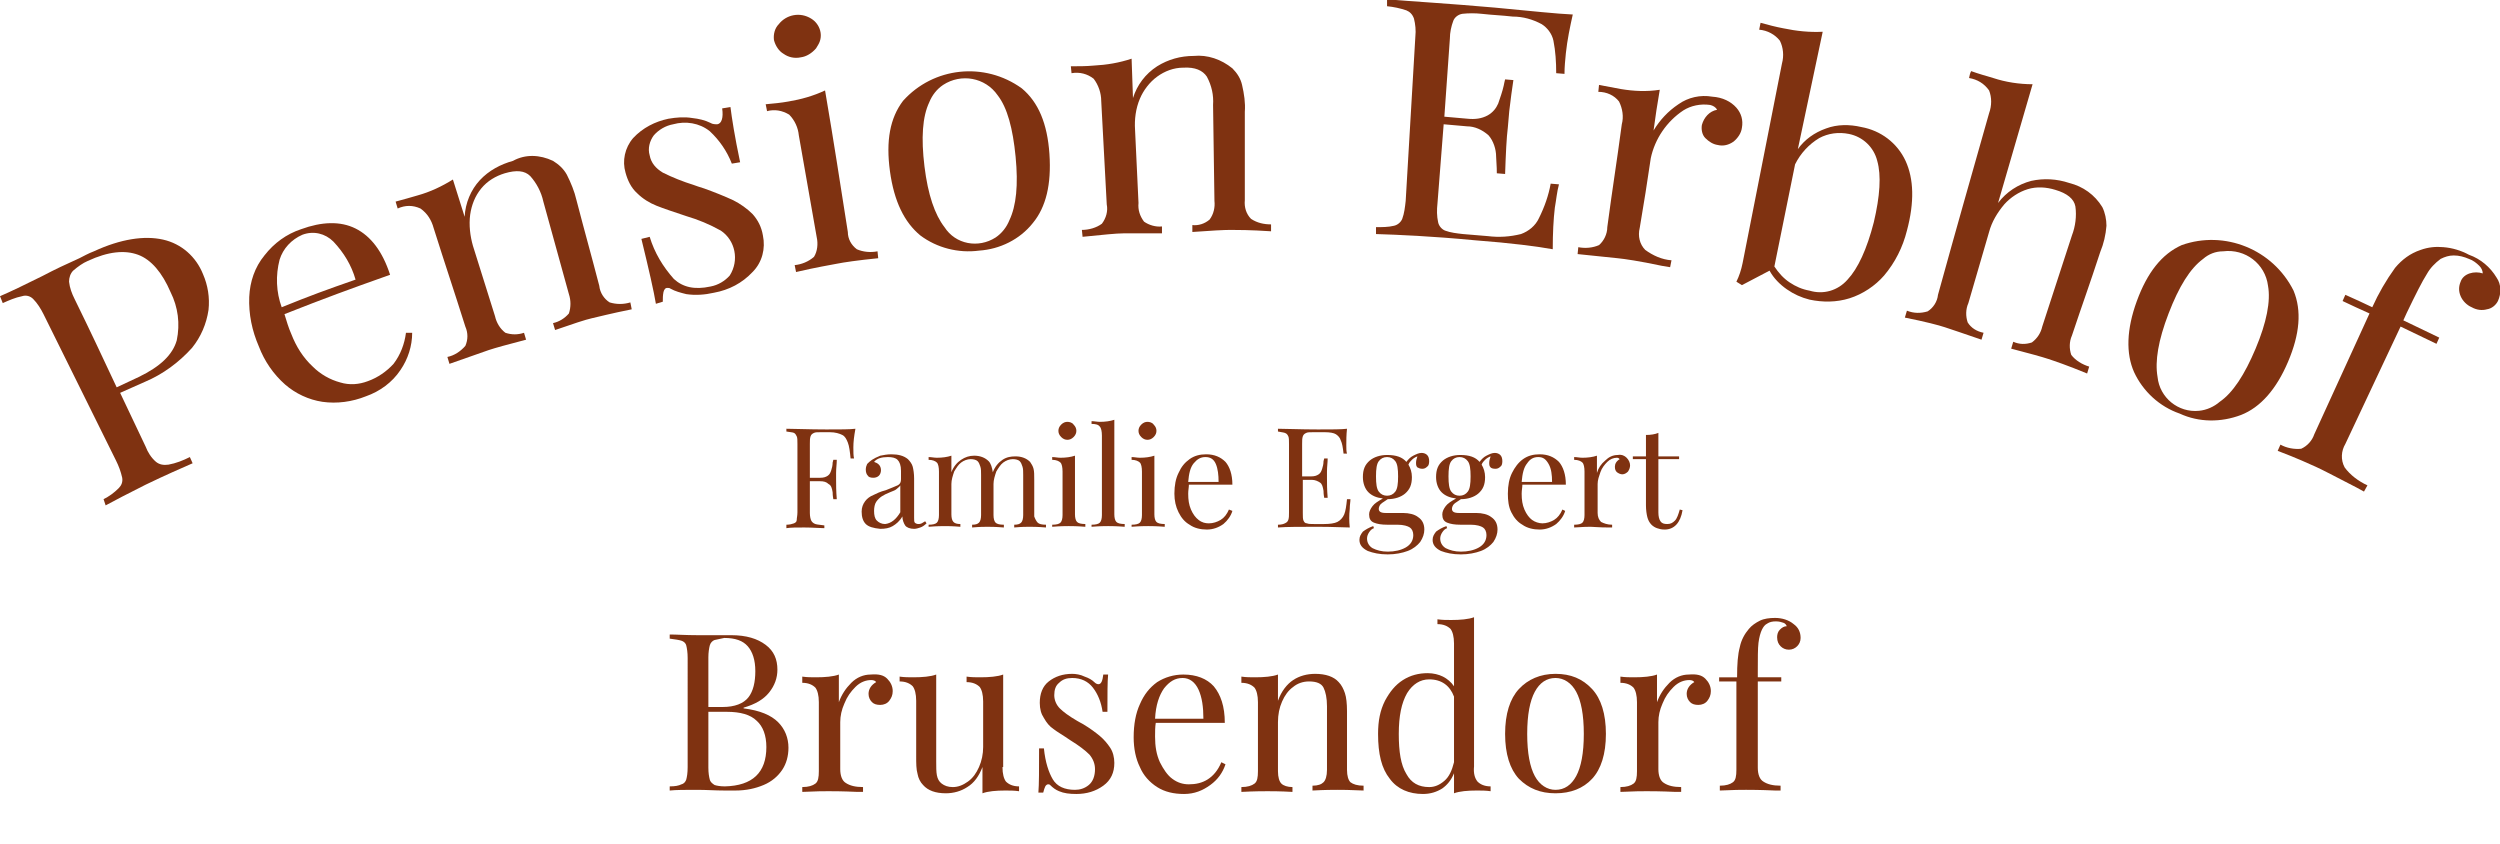 <?xml version="1.0" encoding="utf-8"?>
<!-- Generator: Adobe Illustrator 26.0.1, SVG Export Plug-In . SVG Version: 6.00 Build 0)  -->
<svg version="1.1" id="Ebene_1" xmlns="http://www.w3.org/2000/svg" xmlns:xlink="http://www.w3.org/1999/xlink" x="0px" y="0px"
	 viewBox="0 0 362.1 122.2" style="enable-background:new 0 0 362.1 122.2;" xml:space="preserve">
<style type="text/css">
	.st0{fill:#7F3211;}
	.st1{enable-background:new    ;}
</style>
<path class="st0" d="M17.4,56.9c1.5,3.1,2.2,4.7,3.7,7.8c0.3,0.8,0.8,1.6,1.5,2.2c0.5,0.4,1.1,0.5,1.8,0.4c1.1-0.2,2.1-0.6,3.1-1.1
	l0.4,0.9c-1.6,0.7-3.9,1.7-6.8,3.1c-2.6,1.3-4.5,2.3-5.8,3L15,72.3c0.8-0.4,1.5-0.9,2.2-1.6c0.4-0.4,0.6-0.9,0.5-1.5
	c-0.2-0.9-0.5-1.7-0.9-2.5L6.3,45.5c-0.4-0.8-0.9-1.6-1.5-2.2c-0.4-0.4-1-0.6-1.6-0.4c-1,0.2-1.9,0.6-2.8,1l-0.4-1
	c1.4-0.6,3.5-1.6,6.1-2.9c2.1-1.1,3.2-1.6,5.4-2.6c0.6-0.3,1.3-0.7,2.1-1c3.9-1.8,7.3-2.3,10-1.7s4.8,2.5,5.8,5
	c0.7,1.6,1,3.4,0.8,5.2c-0.3,2-1.1,3.9-2.4,5.5c-1.9,2.1-4.2,3.8-6.8,4.9L17.4,56.9z M10.6,39.2c-0.4,0.4-0.6,1-0.6,1.6
	c0.1,0.9,0.4,1.7,0.8,2.5c2.5,5.1,3.7,7.7,6.1,12.8l3.2-1.5c3.1-1.5,4.9-3.2,5.5-5.3c0.5-2.4,0.2-4.8-0.9-7
	c-1.2-2.8-2.8-4.7-4.7-5.4s-4.3-0.5-7.3,0.9C12,38.1,11.3,38.6,10.6,39.2z"/>
<path class="st0" d="M59.7,48.2c0,1.9-0.6,3.8-1.7,5.4c-1.2,1.8-3,3.1-5,3.8c-2,0.8-4.2,1.1-6.3,0.8c-2-0.3-3.9-1.2-5.4-2.5
	c-1.7-1.5-3-3.4-3.8-5.5c-1-2.3-1.5-4.7-1.4-7.2c0.1-2.2,0.8-4.3,2.2-6c1.4-1.8,3.2-3.1,5.3-3.8c3-1.1,5.7-1.2,7.9-0.1
	s3.9,3.3,5,6.7c-6.2,2.2-9.2,3.3-15.3,5.7c0.3,1,0.6,2,1,2.9c0.7,1.8,1.7,3.4,3.1,4.7c1.1,1.1,2.5,1.9,4,2.3c1.3,0.4,2.7,0.3,4-0.2
	c1.4-0.5,2.7-1.4,3.7-2.5c1-1.3,1.6-2.9,1.8-4.5L59.7,48.2z M40.5,37.6c-0.6,2.3-0.5,4.7,0.3,6.9c4.2-1.7,6.4-2.5,10.7-4
	c-0.6-2.1-1.7-3.9-3.2-5.5c-1.2-1.2-2.9-1.6-4.5-1C42.2,34.7,41,36,40.5,37.6z"/>
<path class="st0" d="M80.1,23.3c0.8,0.5,1.5,1.1,2,2c0.6,1.2,1.1,2.4,1.4,3.7c1.3,5,2,7.4,3.3,12.4c0.1,1,0.7,1.9,1.5,2.4
	c1,0.3,2,0.3,3,0l0.2,1c-3,0.6-4.9,1.1-5.8,1.3s-2.7,0.8-5.3,1.7l-0.3-1c0.9-0.2,1.7-0.7,2.3-1.4c0.3-0.9,0.3-1.9,0-2.8l-3.7-13.4
	c-0.3-1.4-1-2.7-1.9-3.7c-0.8-0.8-2-0.9-3.7-0.4c-1.3,0.4-2.5,1.1-3.4,2.2s-1.4,2.4-1.6,3.8c-0.2,1.5,0,3.1,0.4,4.5
	c1.3,4.1,1.9,6.1,3.2,10.2c0.2,0.9,0.7,1.8,1.5,2.4c0.9,0.3,1.8,0.3,2.7,0l0.3,1c-2.7,0.7-4.5,1.2-5.4,1.5s-2.8,1-5.7,2l-0.3-1
	c1-0.2,1.9-0.8,2.6-1.6c0.4-0.9,0.4-1.9,0-2.8c-1.8-5.7-2.8-8.6-4.6-14.3c-0.3-1.1-0.9-2.1-1.9-2.8c-1.1-0.5-2.2-0.5-3.3,0l-0.3-1
	c1.1-0.3,2.2-0.6,3.2-0.9c1.8-0.5,3.5-1.3,5.1-2.3c0.7,2.2,1,3.2,1.7,5.4c0.1-2,0.9-3.9,2.2-5.3c1.3-1.4,3-2.3,4.8-2.8
	C76.1,22.3,78.2,22.4,80.1,23.3z"/>
<path class="st0" d="M100.3,17.1c0.9,0.1,1.8,0.3,2.6,0.7c0.3,0.2,0.7,0.2,1,0.2c0.6-0.1,0.9-0.9,0.7-2.3l1.2-0.2
	c0.2,1.6,0.6,4.2,1.4,8l-1.2,0.2c-0.7-1.8-1.8-3.4-3.2-4.7c-1.5-1.2-3.5-1.5-5.3-1c-1.1,0.2-2.1,0.8-2.8,1.6
	c-0.6,0.8-0.9,1.9-0.6,2.9c0.2,1.1,0.9,1.9,1.9,2.5c1.4,0.7,2.9,1.3,4.5,1.8c0.3,0.1,0.8,0.3,1.5,0.5c1.4,0.5,2.9,1.1,4.2,1.7
	c1,0.5,2,1.2,2.8,2c0.8,0.9,1.3,1.9,1.5,3.1c0.4,1.9-0.1,3.9-1.5,5.3c-1.5,1.6-3.4,2.6-5.6,3c-1.3,0.3-2.7,0.4-4,0.2
	c-0.8-0.2-1.6-0.4-2.3-0.8c-0.1-0.1-0.3-0.1-0.5-0.1s-0.4,0.2-0.5,0.6C96,42.8,96,43.2,96,43.7L95,44c-0.3-1.8-1-4.9-2.1-9.4
	l1.2-0.3c0.7,2.3,1.9,4.3,3.5,6.1c1.3,1.2,3,1.6,5.3,1.1c1.1-0.2,2.1-0.8,2.8-1.6c1.4-2.2,0.8-5.1-1.3-6.5c-1.6-0.9-3.3-1.6-5-2.1
	c-1.8-0.6-3.3-1.1-4.3-1.5s-2-1-2.8-1.8c-0.9-0.8-1.4-1.9-1.7-3c-0.5-1.7-0.1-3.6,1.1-5c1.4-1.5,3.2-2.4,5.1-2.8
	C98,17,99.1,16.9,100.3,17.1z"/>
<path class="st0" d="M122.8,33.6c0,1,0.5,1.9,1.3,2.5c0.9,0.4,2,0.5,3,0.3l0.1,1c-3,0.3-5,0.6-6,0.8s-2.9,0.5-5.9,1.2l-0.2-1
	c1-0.1,2-0.5,2.8-1.2c0.5-0.8,0.6-1.9,0.4-2.8l-2.6-14.8c-0.1-1.1-0.6-2.2-1.4-3c-1-0.6-2.1-0.8-3.2-0.5l-0.2-1
	c1.1-0.1,2.2-0.2,3.3-0.4c1.8-0.3,3.6-0.8,5.3-1.6C120.9,21.3,121.5,25.4,122.8,33.6z M117.5,2.7c1.3,0.8,1.8,2.5,1,3.8
	c-0.1,0.2-0.2,0.3-0.3,0.5c-0.6,0.7-1.4,1.2-2.2,1.3c-0.9,0.2-1.8,0-2.5-0.5c-0.7-0.4-1.2-1.2-1.4-2c-0.1-0.8,0.1-1.7,0.7-2.3
	C113.9,2.1,115.9,1.7,117.5,2.7L117.5,2.7z"/>
<path class="st0" d="M148,12.8c2.4,2,3.7,5.1,4,9.5s-0.5,7.7-2.4,10c-1.9,2.4-4.8,3.8-7.8,4c-3,0.4-6.1-0.4-8.5-2.2
	c-2.3-1.9-3.8-4.9-4.4-9.3s0-7.7,1.9-10.2C135.2,9.7,142.6,8.9,148,12.8L148,12.8z M134.6,14.8c-1,2.1-1.2,5.2-0.7,9.3
	s1.5,7,2.9,8.8c1.6,2.5,4.9,3.1,7.4,1.5c0.9-0.6,1.6-1.5,2-2.5c1-2.1,1.3-5.1,0.9-9.2s-1.2-7.1-2.6-8.9c-1.8-2.6-5.3-3.2-7.9-1.5
	C135.7,12.9,135,13.8,134.6,14.8L134.6,14.8z"/>
<path class="st0" d="M178.5,9.9c0.7,0.7,1.2,1.5,1.4,2.4c0.3,1.3,0.5,2.6,0.4,3.9c0,5.1,0,7.7,0,12.8c-0.1,1,0.2,2,0.9,2.7
	c0.9,0.6,1.9,0.8,2.9,0.8v1c-3-0.2-5-0.2-5.9-0.2s-2.8,0.1-5.5,0.3v-1c0.9,0.1,1.8-0.2,2.5-0.8c0.6-0.8,0.8-1.8,0.7-2.7
	c-0.1-5.5-0.1-8.3-0.2-13.9c0.1-1.4-0.2-2.8-0.9-4.1c-0.6-0.9-1.7-1.4-3.4-1.3c-1.4,0-2.7,0.5-3.8,1.3s-2,2-2.5,3.2
	c-0.6,1.4-0.8,3-0.7,4.5c0.2,4.3,0.3,6.4,0.5,10.6c-0.1,1,0.2,1.9,0.8,2.7c0.7,0.5,1.7,0.8,2.6,0.7v1c-2.8,0-4.6,0-5.6,0
	s-2.9,0.2-5.9,0.5l-0.1-1c1,0,2.1-0.3,2.9-0.9c0.6-0.8,0.9-1.8,0.7-2.8c-0.3-6-0.5-9-0.8-15c0-1.1-0.4-2.3-1.1-3.2
	c-0.9-0.7-2-1-3.2-0.8l-0.1-1c1.1,0,2.2,0,3.3-0.1c1.9-0.1,3.7-0.4,5.5-1l0.2,5.7c0.6-1.9,1.8-3.5,3.5-4.6c1.6-1,3.4-1.5,5.3-1.5
	C174.9,7.9,176.9,8.6,178.5,9.9z"/>
<path class="st0" d="M224.9,36.1c-2.2-0.4-6-0.9-11.3-1.3c-6.3-0.6-11.1-0.8-14.3-0.9v-1c0.9,0,1.8,0,2.6-0.2c0.5-0.1,1-0.5,1.2-1
	c0.3-0.8,0.4-1.7,0.5-2.6L205,5.3c0.1-0.9,0-1.8-0.2-2.6c-0.2-0.6-0.6-1-1.1-1.2c-0.9-0.3-1.8-0.5-2.8-0.6v-1
	c3.5,0.3,8.8,0.6,15.6,1.2c5.3,0.5,9,0.9,11.3,1c-0.4,1.8-0.8,3.7-1,5.6c-0.1,1-0.2,2-0.2,3l-1.2-0.1c0-1.6-0.1-3.2-0.4-4.7
	c-0.2-1-0.9-1.9-1.7-2.4c-1.3-0.7-2.7-1.1-4.2-1.1c-1.8-0.2-2.7-0.2-4.5-0.4c-0.9-0.1-1.9-0.1-2.8,0c-0.6,0.1-1.1,0.5-1.3,1
	c-0.3,0.8-0.5,1.7-0.5,2.6c-0.3,4.5-0.5,6.8-0.8,11.3l3.4,0.3c1,0.1,2,0,2.9-0.5c0.7-0.4,1.2-1,1.5-1.7c0.3-0.9,0.6-1.7,0.8-2.6
	c0.1-0.4,0.1-0.6,0.2-0.9l1.2,0.1c-0.2,1.3-0.4,2.8-0.6,4.5l-0.2,2.3c-0.2,1.6-0.3,3.9-0.4,6.8l-1.2-0.1c0-0.2,0-1-0.1-2.4
	c0-1.1-0.4-2.3-1.1-3.1c-0.9-0.8-2-1.3-3.1-1.3c-1.4-0.1-2-0.2-3.4-0.3l-0.9,11.5c-0.1,0.9-0.1,1.8,0.1,2.7c0.1,0.5,0.5,1,1,1.2
	c0.8,0.3,1.7,0.4,2.6,0.5l3.6,0.3c1.6,0.2,3.2,0.1,4.8-0.3c1.1-0.4,2.1-1.2,2.6-2.3c0.8-1.6,1.4-3.3,1.7-5l1.2,0.1
	c-0.3,1.1-0.4,2.3-0.6,3.4C225,31.8,224.9,33.8,224.9,36.1z"/>
<path class="st0" d="M251.5,15.6c0.7,0.8,1,1.8,0.8,2.9c-0.1,0.8-0.6,1.5-1.2,2c-0.7,0.5-1.5,0.7-2.3,0.5c-0.7-0.1-1.3-0.5-1.8-1
	s-0.6-1.3-0.5-1.9c0.3-1.1,1.1-2,2.2-2.2c-0.2-0.4-0.6-0.6-1-0.7c-1.4-0.2-2.8,0.1-3.9,0.8c-2.4,1.6-4.1,4.1-4.7,6.9
	c-0.6,4-0.9,6-1.6,10.1c-0.3,1.2,0,2.4,0.8,3.2c1.1,0.8,2.4,1.4,3.8,1.5l-0.2,1l-1.2-0.2c-3.3-0.7-5.4-1-6.4-1.1s-2.8-0.3-5.8-0.6
	l0.1-1c1,0.2,2.1,0.1,3-0.3c0.7-0.6,1.2-1.6,1.2-2.6c0.8-6,1.3-8.9,2.1-14.9c0.3-1.1,0.1-2.3-0.4-3.3c-0.7-0.9-1.8-1.4-3-1.4l0.1-1
	c1.1,0.2,2.2,0.4,3.2,0.6c1.8,0.3,3.7,0.4,5.6,0.1c-0.4,2.4-0.6,3.6-0.9,5.9c0.9-1.5,2.1-2.8,3.6-3.8c1.4-1,3.2-1.4,4.9-1.1
	C249.5,14.1,250.7,14.7,251.5,15.6z"/>
<path class="st0" d="M276,23.3c1.2,2.6,1.3,6,0.2,10.1c-0.6,2.4-1.7,4.6-3.3,6.5c-1.3,1.5-3.1,2.7-5,3.3s-3.9,0.6-5.8,0.2
	c-1.2-0.3-2.3-0.8-3.3-1.5s-1.9-1.6-2.5-2.7l-4,2.1l-0.8-0.5c0.4-0.8,0.7-1.7,0.9-2.7l5.7-28.9c0.3-1.1,0.2-2.3-0.3-3.3
	c-0.7-0.9-1.8-1.5-3-1.6c0.1-0.4,0.1-0.6,0.2-1c1.1,0.3,2.2,0.6,3.3,0.8c1.9,0.4,3.8,0.6,5.7,0.5l-3.6,17c1-1.4,2.4-2.4,4.1-3
	c1.6-0.6,3.4-0.6,5.1-0.2C272.4,18.9,274.8,20.7,276,23.3z M267.6,40.5c1.5-1.6,2.8-4.4,3.8-8.3c0.9-3.8,1.1-6.8,0.5-8.9
	c-0.5-2-2.1-3.5-4.1-3.9c-1.5-0.3-3-0.1-4.3,0.6c-1.5,0.9-2.7,2.2-3.5,3.8l-3,14.8c0.6,0.9,1.3,1.7,2.2,2.3c0.9,0.6,1.8,1,2.9,1.2
	C264.1,42.7,266.2,42.1,267.6,40.5z"/>
<path class="st0" d="M289.4,29.4c1.2-1.6,2.9-2.7,4.8-3.2c1.8-0.4,3.7-0.3,5.5,0.3c2,0.5,3.7,1.7,4.8,3.5c0.4,0.8,0.6,1.8,0.6,2.7
	c-0.1,1.3-0.4,2.6-0.9,3.8c-1.6,4.9-2.5,7.3-4.1,12.1c-0.4,0.9-0.4,1.9-0.1,2.8c0.6,0.8,1.6,1.4,2.6,1.7l-0.3,1
	c-2.9-1.2-4.7-1.8-5.6-2.1s-2.7-0.8-5.4-1.5l0.3-1c0.9,0.4,1.8,0.4,2.7,0.1c0.8-0.6,1.3-1.4,1.5-2.3c1.7-5.3,2.6-7.9,4.3-13.2
	c0.5-1.3,0.7-2.8,0.5-4.2c-0.2-1.1-1.2-1.9-2.9-2.4c-1.3-0.4-2.7-0.5-4-0.1s-2.5,1.2-3.4,2.2c-1,1.2-1.8,2.5-2.2,4l-3,10.3
	c-0.4,0.9-0.4,1.9-0.1,2.8c0.5,0.8,1.3,1.3,2.3,1.5l-0.3,1c-2.6-0.9-4.4-1.5-5.3-1.8s-2.8-0.8-5.8-1.4l0.3-1c1,0.4,2,0.4,3,0.1
	c0.8-0.5,1.4-1.4,1.5-2.4c2.9-10.5,4.4-15.7,7.4-26.3c0.4-1.1,0.4-2.3,0-3.3c-0.7-1-1.7-1.6-2.9-1.8c0.1-0.4,0.1-0.6,0.3-1
	c1.1,0.4,2.2,0.7,3.2,1c1.8,0.6,3.8,0.9,5.7,0.9C292.4,19.1,291.4,22.5,289.4,29.4z"/>
<path class="st0" d="M332.2,42.1c1.2,2.9,0.9,6.3-0.8,10.3s-4,6.6-6.8,7.7c-2.9,1.1-6.1,1.1-8.9-0.2c-2.9-1-5.3-3.2-6.6-6
	c-1.2-2.7-1.1-6.2,0.4-10.3s3.6-6.8,6.5-8.1C322.2,33.3,329.2,36.1,332.2,42.1L332.2,42.1z M319.1,37.5c-1.9,1.4-3.5,4-5,7.9
	s-2,6.9-1.6,9.2c0.3,3,3,5.2,6,4.9c1.1-0.1,2.2-0.6,3-1.3c1.9-1.3,3.6-3.9,5.2-7.7s2.2-6.9,1.8-9.1c-0.4-3.2-3.3-5.4-6.5-5
	C320.9,36.4,319.9,36.8,319.1,37.5z"/>
<path class="st0" d="M361.6,40.2c0.7,1,0.7,2.3,0.2,3.4c-0.3,0.6-0.9,1.1-1.6,1.2c-0.7,0.2-1.5,0.1-2.2-0.3
	c-0.7-0.3-1.3-0.9-1.6-1.6c-0.3-0.7-0.3-1.4,0-2.1c0.2-0.6,0.7-1,1.3-1.2c0.6-0.2,1.3-0.2,1.9,0c0-0.4-0.2-0.8-0.5-1.1
	c-0.4-0.4-0.9-0.8-1.5-1c-0.7-0.3-1.4-0.5-2.2-0.5c-0.7,0-1.3,0.2-1.9,0.5c-0.8,0.6-1.5,1.3-2,2.2c-0.7,1.1-1.6,2.9-2.9,5.6
	l-0.5,1.1c2.1,1,3.1,1.5,5.2,2.5l-0.4,0.9c-2.1-1-3.1-1.5-5.2-2.5l-8,17c-0.6,1-0.7,2.3-0.1,3.4c0.8,1.1,2,2,3.3,2.6l-0.5,0.9
	l-1.1-0.6c-3.1-1.6-5-2.6-5.9-3s-2.6-1.2-5.5-2.3l0.4-0.9c0.9,0.5,2,0.7,3,0.6c0.9-0.4,1.6-1.2,1.9-2.1c3.2-7,4.8-10.5,8-17.5
	c-1.6-0.7-2.4-1.1-3.9-1.8l0.4-0.9c1.6,0.7,2.4,1.1,3.9,1.8c0.9-2,2-3.9,3.3-5.7c1-1.2,2.2-2.1,3.7-2.6c1.1-0.4,2.2-0.5,3.3-0.4
	c1.3,0.1,2.6,0.5,3.7,1.1C359.3,37.5,360.7,38.7,361.6,40.2z"/>
<g class="st1">
	<path class="st0" d="M123.6,64.8c0,0.7,0,1.2,0.1,1.6h-0.5c-0.1-1-0.2-1.8-0.4-2.3c-0.2-0.5-0.4-0.9-0.8-1.1s-1-0.4-1.8-0.4h-1.3
		c-0.5,0-0.8,0-1,0.1c-0.2,0.1-0.4,0.2-0.5,0.5s-0.1,0.6-0.1,1.1v4.9h1.5c0.5,0,0.8-0.1,1.1-0.3s0.4-0.5,0.5-0.8
		c0.1-0.3,0.2-0.7,0.2-1.1l0.1-0.4h0.5c0,0.6-0.1,1.2-0.1,1.9v1c0,0.7,0,1.6,0.1,2.8h-0.5c0-0.1-0.1-0.4-0.1-1
		c-0.1-0.6-0.2-1-0.6-1.2c-0.3-0.3-0.7-0.4-1.2-0.4h-1.5v4.6c0,0.5,0.1,0.9,0.2,1.1c0.1,0.2,0.3,0.4,0.6,0.5
		c0.3,0.1,0.7,0.1,1.3,0.2v0.4c-0.7,0-1.7-0.1-2.9-0.1c-1.1,0-2,0-2.6,0.1V76c0.5,0,0.8-0.1,1.1-0.2c0.2-0.1,0.4-0.2,0.4-0.5
		s0.1-0.6,0.1-1.1v-9.9c0-0.5,0-0.9-0.1-1.1s-0.2-0.4-0.4-0.5c-0.2-0.1-0.6-0.1-1.1-0.2v-0.4c1.3,0,3.2,0.1,5.8,0.1
		c2,0,3.4,0,4.2-0.1C123.7,63.2,123.6,64,123.6,64.8z"/>
</g>
<g class="st1">
	<path class="st0" d="M125.4,75.9c-0.4-0.4-0.6-1-0.6-1.8c0-0.6,0.2-1.1,0.5-1.5s0.7-0.7,1.2-0.9c0.4-0.2,1-0.5,1.8-0.7
		c0.7-0.3,1.3-0.5,1.7-0.7c0.4-0.2,0.5-0.5,0.5-0.9v-1.2c0-0.8-0.2-1.3-0.5-1.6c-0.3-0.3-0.8-0.4-1.4-0.4c-0.9,0-1.6,0.2-2,0.7
		c0.3,0.1,0.5,0.2,0.7,0.4c0.2,0.2,0.3,0.5,0.3,0.8c0,0.3-0.1,0.6-0.3,0.8c-0.2,0.2-0.5,0.3-0.8,0.3c-0.4,0-0.7-0.1-0.8-0.3
		c-0.2-0.2-0.3-0.5-0.3-0.9c0-0.3,0.1-0.6,0.2-0.8c0.2-0.2,0.4-0.4,0.7-0.6c0.3-0.2,0.7-0.4,1.2-0.6c0.5-0.1,1-0.2,1.6-0.2
		c1,0,1.8,0.2,2.4,0.7c0.3,0.3,0.6,0.7,0.7,1.1c0.1,0.4,0.2,1,0.2,1.7V75c0,0.3,0,0.6,0.1,0.7c0.1,0.1,0.3,0.2,0.5,0.2
		c0.2,0,0.3,0,0.5-0.1s0.3-0.2,0.5-0.3l0.2,0.3c-0.3,0.3-0.6,0.5-0.9,0.6s-0.6,0.2-0.9,0.2c-0.6,0-1.1-0.2-1.3-0.5s-0.4-0.8-0.4-1.3
		c-0.4,0.7-0.9,1.1-1.4,1.4s-1.1,0.4-1.8,0.4C126.5,76.5,125.8,76.3,125.4,75.9z M130.4,74.2v-3.9c-0.1,0.2-0.3,0.3-0.5,0.5
		s-0.5,0.3-1,0.5c-0.5,0.2-0.9,0.4-1.2,0.6c-0.3,0.2-0.6,0.5-0.8,0.8s-0.3,0.8-0.3,1.3c0,0.6,0.1,1.1,0.4,1.4
		c0.3,0.3,0.7,0.5,1.2,0.5C129.1,75.8,129.8,75.2,130.4,74.2z"/>
	<path class="st0" d="M150.3,75.7c0.2,0.2,0.6,0.3,1.2,0.3v0.4c-1.2-0.1-2-0.1-2.4-0.1c-0.4,0-1.1,0-2.2,0.1V76c0.5,0,0.8-0.1,1-0.3
		c0.2-0.2,0.3-0.6,0.3-1.1v-5.8c0-0.5,0-0.9-0.1-1.2c-0.1-0.3-0.2-0.6-0.4-0.8c-0.2-0.2-0.6-0.3-1-0.3c-0.5,0-1,0.2-1.4,0.5
		c-0.4,0.3-0.7,0.8-1,1.3c-0.2,0.6-0.4,1.2-0.4,1.8v4.5c0,0.5,0.1,0.9,0.3,1.1c0.2,0.2,0.6,0.3,1.2,0.3v0.4c-1.2-0.1-2-0.1-2.4-0.1
		c-0.4,0-1.1,0-2.2,0.1V76c0.5,0,0.8-0.1,1-0.3c0.2-0.2,0.3-0.6,0.3-1.1v-5.8c0-0.5,0-0.9-0.1-1.2c-0.1-0.3-0.2-0.6-0.4-0.8
		c-0.2-0.2-0.6-0.3-1-0.3c-0.5,0-1,0.2-1.4,0.5c-0.4,0.3-0.7,0.8-1,1.3c-0.2,0.6-0.4,1.2-0.4,1.8v4.4c0,0.5,0.1,0.9,0.3,1.1
		c0.2,0.2,0.5,0.3,1,0.3v0.4c-1.1-0.1-1.9-0.1-2.2-0.1c-0.4,0-1.2,0-2.4,0.1V76c0.6,0,1-0.1,1.2-0.3c0.2-0.2,0.3-0.6,0.3-1.1v-6.3
		c0-0.6-0.1-1.1-0.3-1.3s-0.6-0.4-1.2-0.4v-0.4c0.4,0,0.8,0.1,1.2,0.1c0.8,0,1.5-0.1,2.1-0.3v2.4c0.3-0.8,0.8-1.4,1.4-1.8
		c0.6-0.4,1.2-0.6,1.9-0.6c0.9,0,1.6,0.3,2.1,0.8c0.3,0.3,0.5,0.9,0.6,1.6c0.3-0.8,0.8-1.4,1.4-1.8c0.6-0.4,1.2-0.5,1.9-0.5
		c0.9,0,1.6,0.3,2.1,0.8c0.2,0.3,0.4,0.6,0.5,1s0.1,0.9,0.1,1.6v5.3C149.9,75.1,150.1,75.5,150.3,75.7z"/>
	<path class="st0" d="M155.7,74.5c0,0.5,0.1,0.9,0.3,1.1c0.2,0.2,0.6,0.3,1.2,0.3v0.4c-1.2-0.1-2-0.1-2.4-0.1s-1.2,0-2.4,0.1V76
		c0.6,0,1-0.1,1.2-0.3c0.2-0.2,0.3-0.6,0.3-1.1v-6.3c0-0.6-0.1-1.1-0.3-1.3s-0.6-0.4-1.2-0.4v-0.4c0.4,0,0.8,0.1,1.2,0.1
		c0.8,0,1.5-0.1,2.1-0.3V74.5z M155.5,61.5c0.3,0.3,0.4,0.6,0.4,0.9s-0.1,0.6-0.4,0.9c-0.3,0.3-0.6,0.4-0.9,0.4s-0.6-0.1-0.9-0.4
		c-0.3-0.3-0.4-0.6-0.4-0.9s0.1-0.6,0.4-0.9c0.3-0.3,0.6-0.4,0.9-0.4S155.3,61.2,155.5,61.5z"/>
	<path class="st0" d="M161.4,74.5c0,0.5,0.1,0.9,0.3,1.1c0.2,0.2,0.6,0.3,1.2,0.3v0.4c-1.2-0.1-2-0.1-2.4-0.1s-1.2,0-2.4,0.1V76
		c0.6,0,1-0.1,1.2-0.3c0.2-0.2,0.3-0.6,0.3-1.1V63.1c0-0.6-0.1-1.1-0.3-1.3c-0.2-0.3-0.6-0.4-1.2-0.4V61c0.4,0,0.8,0.1,1.2,0.1
		c0.8,0,1.5-0.1,2.1-0.3V74.5z"/>
	<path class="st0" d="M167.2,74.5c0,0.5,0.1,0.9,0.3,1.1c0.2,0.2,0.6,0.3,1.2,0.3v0.4c-1.2-0.1-2-0.1-2.4-0.1s-1.2,0-2.4,0.1V76
		c0.6,0,1-0.1,1.2-0.3c0.2-0.2,0.3-0.6,0.3-1.1v-6.3c0-0.6-0.1-1.1-0.3-1.3s-0.6-0.4-1.2-0.4v-0.4c0.4,0,0.8,0.1,1.2,0.1
		c0.8,0,1.5-0.1,2.1-0.3V74.5z M167.1,61.5c0.3,0.3,0.4,0.6,0.4,0.9s-0.1,0.6-0.4,0.9c-0.3,0.3-0.6,0.4-0.9,0.4s-0.6-0.1-0.9-0.4
		c-0.3-0.3-0.4-0.6-0.4-0.9s0.1-0.6,0.4-0.9c0.3-0.3,0.6-0.4,0.9-0.4S166.9,61.2,167.1,61.5z"/>
	<path class="st0" d="M178.5,74c-0.2,0.7-0.7,1.4-1.3,1.9c-0.7,0.5-1.5,0.8-2.4,0.8c-0.9,0-1.8-0.2-2.5-0.7c-0.7-0.4-1.2-1-1.6-1.8
		c-0.4-0.8-0.6-1.7-0.6-2.7c0-1.2,0.2-2.2,0.6-3c0.4-0.9,0.9-1.5,1.6-2s1.5-0.7,2.4-0.7c1.2,0,2.1,0.4,2.8,1.1c0.6,0.7,1,1.8,1,3.3
		h-6.3c0,0.4-0.1,0.8-0.1,1.3c0,0.9,0.1,1.6,0.4,2.3c0.3,0.7,0.7,1.2,1.1,1.5c0.5,0.4,1,0.5,1.5,0.5c0.6,0,1.2-0.2,1.7-0.5
		c0.5-0.3,0.9-0.8,1.2-1.5L178.5,74z M172.9,67.1c-0.5,0.6-0.7,1.5-0.8,2.7h4.4c0-1-0.1-1.9-0.4-2.6c-0.3-0.7-0.8-1-1.5-1
		C173.9,66.2,173.4,66.5,172.9,67.1z"/>
	<path class="st0" d="M195.5,76.4c-0.9,0-2.4-0.1-4.6-0.1c-2.6,0-4.5,0-5.8,0.1V76c0.5,0,0.8-0.1,1-0.2c0.2-0.1,0.4-0.2,0.5-0.5
		s0.1-0.6,0.1-1.1v-9.9c0-0.5,0-0.9-0.1-1.1s-0.2-0.4-0.5-0.5s-0.6-0.1-1-0.2v-0.4c1.3,0,3.2,0.1,5.8,0.1c2,0,3.4,0,4.2-0.1
		c-0.1,0.9-0.1,1.7-0.1,2.4c0,0.5,0,0.9,0.1,1.2h-0.5c-0.1-0.9-0.2-1.5-0.4-1.9c-0.1-0.4-0.4-0.7-0.7-0.9s-0.9-0.3-1.6-0.3h-1.7
		c-0.5,0-0.8,0-1,0.1s-0.4,0.2-0.5,0.5s-0.1,0.6-0.1,1.1v4.7h1.3c0.5,0,0.8-0.1,1.1-0.3c0.3-0.2,0.4-0.5,0.5-0.8
		c0.1-0.3,0.2-0.7,0.2-1.1l0.1-0.4h0.5c0,0.6-0.1,1.2-0.1,1.9v1c0,0.7,0,1.6,0.1,2.8h-0.5c0-0.1-0.1-0.4-0.1-1
		c-0.1-0.6-0.2-1-0.5-1.2s-0.7-0.4-1.2-0.4h-1.3v4.8c0,0.5,0,0.9,0.1,1.1s0.2,0.4,0.5,0.4c0.2,0.1,0.6,0.1,1,0.1h1.5
		c0.8,0,1.5-0.1,1.9-0.3c0.4-0.2,0.8-0.6,1-1.1c0.2-0.5,0.3-1.2,0.4-2.2h0.5c0,0.4-0.1,0.8-0.1,1.4
		C195.4,74.6,195.4,75.5,195.5,76.4z"/>
	<path class="st0" d="M205.3,67.7c-0.2-0.2-0.2-0.4-0.2-0.7c0-0.3,0.1-0.6,0.2-0.9c-0.3,0.1-0.6,0.3-0.8,0.5
		c-0.2,0.2-0.4,0.4-0.5,0.7c0.3,0.5,0.5,1.1,0.5,1.8c0,1.1-0.3,1.8-1,2.4c-0.6,0.5-1.5,0.8-2.5,0.8h0c-0.4,0.3-0.8,0.5-1,0.7
		c-0.2,0.2-0.3,0.5-0.3,0.7c0,0.4,0.3,0.6,1,0.6h2.5c0.9,0,1.7,0.2,2.2,0.6c0.6,0.4,0.9,1,0.9,1.8c0,0.6-0.2,1.2-0.6,1.8
		c-0.4,0.5-1,1-1.8,1.3c-0.8,0.3-1.8,0.5-2.9,0.5c-1.2,0-2.1-0.2-2.9-0.5c-0.8-0.4-1.2-0.9-1.2-1.6c0-0.5,0.2-0.8,0.5-1.2
		c0.4-0.3,0.9-0.6,1.5-0.8l0.1,0.3c-0.3,0.1-0.5,0.3-0.7,0.6c-0.2,0.3-0.3,0.6-0.3,0.9c0,0.6,0.3,1.1,0.8,1.4
		c0.6,0.3,1.3,0.5,2.2,0.5c1,0,1.9-0.2,2.6-0.6c0.7-0.4,1.1-1,1.1-1.8c0-0.5-0.2-0.9-0.5-1.1s-0.9-0.4-1.8-0.4h-1.5
		c-0.8,0-1.4-0.1-1.9-0.3c-0.5-0.2-0.7-0.6-0.7-1.2c0-0.4,0.2-0.8,0.5-1.2c0.3-0.4,0.8-0.7,1.5-1.1c-0.9-0.1-1.6-0.4-2.1-0.9
		c-0.5-0.5-0.8-1.3-0.8-2.2c0-1.1,0.3-1.8,1-2.4c0.6-0.5,1.5-0.8,2.5-0.8c1.3,0,2.2,0.3,2.8,1c0.3-0.4,0.6-0.7,1-0.9
		s0.8-0.4,1.2-0.4c0.3,0,0.6,0.1,0.8,0.3c0.2,0.2,0.3,0.5,0.3,0.9c0,0.4-0.1,0.7-0.3,0.8c-0.2,0.2-0.4,0.3-0.7,0.3
		C205.7,67.9,205.5,67.8,205.3,67.7z M202.1,71.2c0.3-0.4,0.4-1.1,0.4-2.2s-0.1-1.8-0.4-2.2s-0.7-0.6-1.2-0.6s-0.9,0.2-1.2,0.6
		s-0.4,1.1-0.4,2.2s0.1,1.8,0.4,2.2s0.7,0.6,1.2,0.6S201.8,71.6,202.1,71.2z"/>
</g>
<g class="st1">
	<path class="st0" d="M215.9,67.7c-0.2-0.2-0.2-0.4-0.2-0.7c0-0.3,0.1-0.6,0.2-0.9c-0.3,0.1-0.6,0.3-0.8,0.5s-0.4,0.4-0.5,0.7
		c0.3,0.5,0.5,1.1,0.5,1.8c0,1.1-0.3,1.8-1,2.4c-0.6,0.5-1.5,0.8-2.5,0.8h0c-0.4,0.3-0.8,0.5-1,0.7c-0.2,0.2-0.3,0.5-0.3,0.7
		c0,0.4,0.3,0.6,1,0.6h2.5c0.9,0,1.7,0.2,2.2,0.6c0.6,0.4,0.9,1,0.9,1.8c0,0.6-0.2,1.2-0.6,1.8c-0.4,0.5-1,1-1.8,1.3
		s-1.8,0.5-2.9,0.5c-1.2,0-2.1-0.2-2.9-0.5c-0.8-0.4-1.2-0.9-1.2-1.6c0-0.5,0.2-0.8,0.5-1.2c0.4-0.3,0.9-0.6,1.5-0.8l0.1,0.3
		c-0.3,0.1-0.5,0.3-0.7,0.6c-0.2,0.3-0.3,0.6-0.3,0.9c0,0.6,0.3,1.1,0.8,1.4c0.6,0.3,1.3,0.5,2.2,0.5c1,0,1.9-0.2,2.6-0.6
		c0.7-0.4,1.1-1,1.1-1.8c0-0.5-0.2-0.9-0.5-1.1s-0.9-0.4-1.8-0.4h-1.5c-0.8,0-1.4-0.1-1.9-0.3c-0.5-0.2-0.7-0.6-0.7-1.2
		c0-0.4,0.2-0.8,0.5-1.2c0.3-0.4,0.8-0.7,1.5-1.1c-0.9-0.1-1.6-0.4-2.1-0.9c-0.5-0.5-0.8-1.3-0.8-2.2c0-1.1,0.3-1.8,1-2.4
		c0.6-0.5,1.5-0.8,2.5-0.8c1.3,0,2.2,0.3,2.8,1c0.3-0.4,0.6-0.7,1-0.9c0.4-0.2,0.8-0.4,1.2-0.4c0.3,0,0.6,0.1,0.8,0.3
		c0.2,0.2,0.3,0.5,0.3,0.9c0,0.4-0.1,0.7-0.3,0.8c-0.2,0.2-0.4,0.3-0.7,0.3C216.2,67.9,216,67.8,215.9,67.7z M212.6,71.2
		c0.3-0.4,0.4-1.1,0.4-2.2s-0.1-1.8-0.4-2.2s-0.7-0.6-1.2-0.6s-0.9,0.2-1.2,0.6s-0.4,1.1-0.4,2.2s0.1,1.8,0.4,2.2s0.7,0.6,1.2,0.6
		S212.3,71.6,212.6,71.2z"/>
</g>
<g class="st1">
	<path class="st0" d="M226.7,74c-0.2,0.7-0.7,1.4-1.3,1.9c-0.7,0.5-1.5,0.8-2.4,0.8c-0.9,0-1.8-0.2-2.5-0.7c-0.7-0.4-1.2-1-1.6-1.8
		c-0.4-0.8-0.5-1.7-0.5-2.7c0-1.2,0.2-2.2,0.6-3s0.9-1.5,1.6-2c0.7-0.5,1.5-0.7,2.4-0.7c1.2,0,2.1,0.4,2.8,1.1c0.6,0.7,1,1.8,1,3.3
		h-6.3c0,0.4-0.1,0.8-0.1,1.3c0,0.9,0.1,1.6,0.4,2.3c0.3,0.7,0.7,1.2,1.1,1.5s1,0.5,1.5,0.5c0.6,0,1.2-0.2,1.7-0.5
		c0.5-0.3,0.9-0.8,1.2-1.5L226.7,74z M221.2,67.1c-0.5,0.6-0.7,1.5-0.8,2.7h4.4c0-1-0.1-1.9-0.5-2.6s-0.8-1-1.5-1
		C222.1,66.2,221.6,66.5,221.2,67.1z"/>
	<path class="st0" d="M235.6,66.3c0.3,0.3,0.5,0.7,0.5,1.1c0,0.3-0.1,0.6-0.3,0.9c-0.2,0.2-0.5,0.4-0.8,0.4c-0.3,0-0.5-0.1-0.8-0.3
		c-0.2-0.2-0.3-0.4-0.3-0.8c0-0.4,0.2-0.8,0.7-1.1c-0.1-0.1-0.2-0.2-0.4-0.2c-0.5,0-1,0.2-1.4,0.6c-0.4,0.4-0.8,0.9-1,1.5
		s-0.4,1.1-0.4,1.7v4.2c0,0.6,0.2,1,0.5,1.3c0.4,0.2,0.9,0.4,1.6,0.4v0.4l-0.5,0c-1.4,0-2.2-0.1-2.6-0.1c-0.3,0-1.1,0-2.4,0.1V76
		c0.6,0,1-0.1,1.2-0.3c0.2-0.2,0.3-0.6,0.3-1.1v-6.3c0-0.6-0.1-1.1-0.3-1.3s-0.6-0.4-1.2-0.4v-0.4c0.4,0,0.8,0.1,1.2,0.1
		c0.8,0,1.5-0.1,2.1-0.3v2.5c0.2-0.7,0.6-1.3,1.2-1.8c0.5-0.5,1.1-0.8,1.8-0.8C234.9,65.8,235.3,66,235.6,66.3z"/>
</g>
<g class="st1">
	<path class="st0" d="M240.2,66.1h3v0.4h-3v7.7c0,0.6,0.1,1,0.3,1.3c0.2,0.3,0.5,0.4,1,0.4s0.8-0.2,1.1-0.5c0.3-0.3,0.5-0.9,0.7-1.6
		l0.4,0.1c-0.3,1.8-1.2,2.8-2.6,2.8c-0.5,0-0.8-0.1-1.1-0.2c-0.3-0.1-0.6-0.3-0.8-0.5c-0.3-0.3-0.5-0.7-0.6-1.1s-0.2-1-0.2-1.7v-6.7
		h-1.9v-0.4h1.9v-3.1c0.7,0,1.3-0.1,1.8-0.3V66.1z"/>
</g>
<g class="st1">
	<path class="st0" d="M112.7,104.6c1,1,1.5,2.3,1.5,3.7c0,1.2-0.3,2.3-0.9,3.2s-1.5,1.7-2.7,2.2c-1.2,0.5-2.5,0.8-4.1,0.8
		c-0.6,0-1.1,0-1.5,0c-1.4,0-2.7-0.1-4-0.1c-1.7,0-3.1,0-4,0.1v-0.6c0.8,0,1.3-0.1,1.7-0.3c0.4-0.1,0.6-0.4,0.7-0.7
		c0.1-0.4,0.2-0.9,0.2-1.8V95.3c0-0.8-0.1-1.4-0.2-1.8c-0.1-0.4-0.4-0.6-0.7-0.7s-0.9-0.2-1.7-0.3v-0.6C98,91.9,99.3,92,101,92
		l3.5,0c0.4,0,0.9,0,1.4,0c2.2,0,3.8,0.5,5,1.4c1.2,0.9,1.7,2.1,1.7,3.6c0,1.2-0.4,2.3-1.2,3.3c-0.8,1-2,1.7-3.7,2.2v0.1
		C110.1,102.9,111.7,103.6,112.7,104.6z M103.5,92.7c-0.3,0.1-0.6,0.4-0.7,0.8s-0.2,1-0.2,1.7v7.2h2.1c1.7,0,3-0.5,3.7-1.4
		c0.7-0.9,1-2.2,1-3.8c0-1.6-0.4-2.8-1.1-3.6s-1.8-1.2-3.4-1.2C104.4,92.5,103.9,92.6,103.5,92.7z M111,108.2c0-1.7-0.5-3-1.4-3.8
		c-0.9-0.9-2.4-1.3-4.3-1.3h-2.7v8.1c0,0.8,0.1,1.3,0.2,1.7c0.1,0.4,0.4,0.6,0.7,0.8c0.3,0.1,0.8,0.2,1.5,0.2
		C109,113.8,111,111.9,111,108.2z"/>
</g>
<g class="st1">
	<path class="st0" d="M128.5,98.3c0.5,0.5,0.8,1.1,0.8,1.8c0,0.6-0.2,1-0.5,1.4c-0.3,0.4-0.8,0.6-1.3,0.6c-0.5,0-0.9-0.1-1.2-0.4
		c-0.3-0.3-0.5-0.7-0.5-1.2c0-0.7,0.4-1.3,1.1-1.7c-0.1-0.2-0.4-0.3-0.7-0.3c-0.8,0-1.6,0.3-2.3,1c-0.7,0.7-1.2,1.4-1.6,2.4
		c-0.4,0.9-0.6,1.8-0.6,2.7v6.8c0,1,0.3,1.7,0.8,2c0.6,0.4,1.4,0.6,2.5,0.6v0.7l-0.8,0c-2.2-0.1-3.6-0.1-4.2-0.1
		c-0.6,0-1.8,0-3.8,0.1v-0.7c0.9,0,1.5-0.2,1.9-0.5c0.4-0.3,0.5-0.9,0.5-1.8v-10c0-1-0.2-1.7-0.5-2.1c-0.4-0.4-1-0.7-1.9-0.7V98
		c0.7,0.1,1.3,0.1,2,0.1c1.3,0,2.5-0.1,3.3-0.4v4c0.4-1.1,1-2,1.8-2.8c0.8-0.8,1.8-1.2,2.8-1.2C127.3,97.6,128,97.8,128.5,98.3z"/>
	<path class="st0" d="M145.2,111.1c0,1,0.2,1.7,0.5,2.1c0.4,0.4,1,0.7,1.9,0.7v0.7c-0.7-0.1-1.3-0.1-2-0.1c-1.3,0-2.5,0.1-3.3,0.4
		v-3.8c-0.5,1.3-1.2,2.3-2.2,2.9c-0.9,0.6-2,0.9-3.1,0.9c-1.5,0-2.6-0.4-3.3-1.2c-0.4-0.4-0.7-1-0.8-1.6c-0.2-0.7-0.2-1.5-0.2-2.6
		v-8c0-1-0.2-1.7-0.5-2.1c-0.4-0.4-1-0.7-1.9-0.7V98c0.7,0.1,1.3,0.1,2,0.1c1.3,0,2.5-0.1,3.3-0.4v12.6c0,0.8,0,1.5,0.1,2
		c0.1,0.5,0.3,0.9,0.7,1.2c0.4,0.3,0.9,0.5,1.6,0.5c0.8,0,1.5-0.3,2.2-0.8c0.7-0.5,1.2-1.2,1.6-2.1c0.4-0.9,0.6-1.9,0.6-2.9v-6.6
		c0-1-0.2-1.7-0.5-2.1c-0.4-0.4-1-0.7-1.9-0.7V98c0.7,0.1,1.3,0.1,2,0.1c1.3,0,2.5-0.1,3.3-0.4V111.1z"/>
	<path class="st0" d="M157.1,98c0.6,0.2,1.1,0.5,1.4,0.8c0.2,0.2,0.4,0.3,0.6,0.3c0.4,0,0.6-0.5,0.7-1.4h0.7c-0.1,1-0.1,2.9-0.1,5.4
		h-0.7c-0.2-1.4-0.7-2.6-1.4-3.5c-0.7-0.9-1.7-1.4-3-1.4c-0.8,0-1.4,0.2-1.9,0.7c-0.5,0.4-0.7,1-0.7,1.8c0,0.7,0.3,1.4,0.8,1.9
		c0.5,0.5,1.3,1.1,2.5,1.8c0.2,0.1,0.5,0.3,0.9,0.5c1,0.6,1.8,1.2,2.4,1.7c0.6,0.5,1.1,1.1,1.5,1.7c0.4,0.6,0.6,1.4,0.6,2.2
		c0,1.4-0.5,2.5-1.6,3.3c-1.1,0.8-2.4,1.2-3.9,1.2c-1,0-1.8-0.1-2.5-0.4c-0.5-0.2-0.9-0.5-1.3-0.9c-0.1-0.1-0.2-0.1-0.3-0.1
		c-0.1,0-0.3,0.1-0.4,0.3s-0.2,0.5-0.3,0.9h-0.7c0.1-1.2,0.1-3.3,0.1-6.4h0.7c0.2,2,0.7,3.5,1.3,4.5c0.6,1,1.7,1.5,3.2,1.5
		c0.7,0,1.4-0.2,2-0.7c0.6-0.5,0.9-1.3,0.9-2.3c0-0.8-0.3-1.5-0.8-2.1c-0.6-0.6-1.5-1.3-2.8-2.1c-1-0.7-1.9-1.2-2.4-1.6
		c-0.6-0.4-1-0.9-1.4-1.6c-0.4-0.6-0.6-1.3-0.6-2.2c0-1.3,0.4-2.4,1.3-3.1s2-1.1,3.4-1.1C155.8,97.6,156.5,97.7,157.1,98z"/>
	<path class="st0" d="M177.5,110.7c-0.4,1.2-1.1,2.2-2.2,3c-1.1,0.8-2.3,1.3-3.8,1.3c-1.5,0-2.8-0.3-3.9-1c-1.1-0.7-2-1.7-2.5-2.9
		c-0.6-1.2-0.9-2.7-0.9-4.3c0-1.9,0.3-3.5,0.9-4.8c0.6-1.4,1.4-2.4,2.5-3.2c1.1-0.7,2.4-1.1,3.8-1.1c1.9,0,3.4,0.6,4.4,1.7
		c1,1.2,1.6,2.9,1.6,5.3h-10c-0.1,0.6-0.1,1.3-0.1,2c0,1.4,0.2,2.6,0.7,3.7c0.5,1,1.1,1.9,1.8,2.4c0.8,0.6,1.6,0.8,2.4,0.8
		c1,0,1.9-0.2,2.7-0.7c0.8-0.5,1.5-1.3,2-2.5L177.5,110.7z M168.6,99.7c-0.7,1-1.2,2.4-1.3,4.4h7c0-1.7-0.2-3.1-0.7-4.2
		c-0.5-1.1-1.3-1.7-2.3-1.7C170.2,98.2,169.4,98.7,168.6,99.7z"/>
	<path class="st0" d="M193.9,98.8c0.4,0.4,0.7,1,0.9,1.6c0.2,0.6,0.3,1.5,0.3,2.6v8.5c0,0.9,0.2,1.5,0.5,1.8c0.4,0.3,1,0.5,1.9,0.5
		v0.7c-2-0.1-3.2-0.1-3.8-0.1c-0.6,0-1.8,0-3.6,0.1v-0.7c0.8,0,1.3-0.2,1.6-0.5c0.3-0.3,0.5-0.9,0.5-1.8v-9.2c0-1.2-0.2-2.1-0.5-2.7
		c-0.3-0.6-1-0.9-2.1-0.9c-0.9,0-1.7,0.3-2.3,0.8c-0.7,0.5-1.2,1.2-1.6,2.1c-0.4,0.9-0.6,1.9-0.6,3v7.1c0,0.9,0.2,1.5,0.5,1.8
		c0.3,0.3,0.9,0.5,1.6,0.5v0.7c-1.8-0.1-3-0.1-3.6-0.1c-0.6,0-1.9,0-3.8,0.1v-0.7c0.9,0,1.5-0.2,1.9-0.5c0.4-0.3,0.5-0.9,0.5-1.8
		v-10c0-1-0.2-1.7-0.5-2.1c-0.4-0.4-1-0.7-1.9-0.7V98c0.7,0.1,1.3,0.1,2,0.1c1.3,0,2.5-0.1,3.3-0.4v3.8c0.5-1.4,1.3-2.4,2.2-3
		c0.9-0.6,2-0.9,3.2-0.9C192,97.6,193.2,98,193.9,98.8z"/>
	<path class="st0" d="M214,113.2c0.4,0.4,1,0.7,1.9,0.7v0.7c-0.7-0.1-1.3-0.1-2-0.1c-1.3,0-2.5,0.1-3.3,0.4V112
		c-0.4,1-1,1.7-1.7,2.2c-0.8,0.5-1.7,0.8-2.8,0.8c-2,0-3.7-0.7-4.8-2.2c-1.2-1.5-1.7-3.6-1.7-6.5c0-1.9,0.3-3.4,1-4.8
		c0.7-1.3,1.5-2.3,2.6-3c1.1-0.7,2.3-1,3.6-1c0.8,0,1.6,0.2,2.2,0.5s1.2,0.8,1.6,1.4v-6.2c0-1-0.2-1.7-0.5-2.1
		c-0.4-0.4-1-0.7-1.9-0.7v-0.7c0.7,0.1,1.3,0.1,2,0.1c1.3,0,2.5-0.1,3.3-0.4V111C213.4,112,213.6,112.7,214,113.2z M209.2,113.1
		c0.7-0.6,1.1-1.5,1.4-2.7v-9.5c-0.6-1.6-1.8-2.5-3.6-2.5c-1.3,0-2.4,0.7-3.2,2c-0.8,1.4-1.2,3.3-1.2,5.9c0,2.6,0.3,4.5,1.1,5.8
		c0.7,1.3,1.8,1.9,3.3,1.9C207.8,114,208.5,113.7,209.2,113.1z"/>
	<path class="st0" d="M230.6,99.8c1.3,1.4,2,3.6,2,6.5s-0.7,5.1-2,6.5c-1.3,1.4-3.1,2.1-5.3,2.1c-2.2,0-3.9-0.7-5.3-2.1
		c-1.3-1.4-2-3.6-2-6.5s0.7-5.1,2-6.5c1.3-1.4,3.1-2.2,5.3-2.2C227.5,97.6,229.2,98.3,230.6,99.8z M222.3,100.2
		c-0.7,1.3-1.1,3.3-1.1,6.1s0.4,4.8,1.1,6.1c0.7,1.3,1.8,2,3,2c1.3,0,2.3-0.7,3-2c0.7-1.3,1.1-3.3,1.1-6.1s-0.4-4.8-1.1-6.1
		c-0.7-1.3-1.8-2-3-2C224,98.2,223,98.9,222.3,100.2z"/>
</g>
<g class="st1">
	<path class="st0" d="M247,98.3c0.5,0.5,0.8,1.1,0.8,1.8c0,0.6-0.2,1-0.5,1.4c-0.3,0.4-0.8,0.6-1.3,0.6c-0.5,0-0.9-0.1-1.2-0.4
		s-0.5-0.7-0.5-1.2c0-0.7,0.4-1.3,1.1-1.7c-0.1-0.2-0.4-0.3-0.7-0.3c-0.8,0-1.6,0.3-2.3,1c-0.7,0.7-1.2,1.4-1.6,2.4
		c-0.4,0.9-0.6,1.8-0.6,2.7v6.8c0,1,0.3,1.7,0.8,2c0.6,0.4,1.4,0.6,2.5,0.6v0.7l-0.8,0c-2.2-0.1-3.6-0.1-4.2-0.1
		c-0.6,0-1.8,0-3.8,0.1v-0.7c0.9,0,1.5-0.2,1.9-0.5c0.4-0.3,0.5-0.9,0.5-1.8v-10c0-1-0.2-1.7-0.5-2.1c-0.4-0.4-1-0.7-1.9-0.7V98
		c0.7,0.1,1.3,0.1,2,0.1c1.3,0,2.5-0.1,3.3-0.4v4c0.4-1.1,1-2,1.8-2.8c0.8-0.8,1.8-1.2,2.8-1.2C245.8,97.6,246.5,97.8,247,98.3z"/>
</g>
<g class="st1">
	<path class="st0" d="M259.8,90.4c0.7,0.5,1,1.2,1,2c0,0.5-0.2,0.9-0.5,1.2s-0.7,0.5-1.2,0.5c-0.5,0-0.9-0.2-1.2-0.5
		c-0.3-0.3-0.5-0.7-0.5-1.3c0-0.4,0.1-0.8,0.4-1.1s0.6-0.5,1-0.5c-0.1-0.2-0.2-0.4-0.5-0.5c-0.3-0.1-0.6-0.2-1.1-0.2
		c-0.5,0-0.9,0.1-1.2,0.3c-0.4,0.2-0.6,0.5-0.8,0.9c-0.2,0.4-0.4,1.1-0.5,1.9c-0.1,0.8-0.1,2.2-0.1,4.2v0.8h3.4v0.6h-3.4v12.5
		c0,1,0.3,1.7,0.8,2c0.6,0.4,1.4,0.6,2.5,0.6v0.7l-0.8,0c-2.2-0.1-3.6-0.1-4.2-0.1c-0.6,0-1.8,0-3.8,0.1v-0.7c0.9,0,1.5-0.2,1.9-0.5
		c0.4-0.3,0.5-0.9,0.5-1.8V98.7H249v-0.6h2.6c0-1.9,0.1-3.3,0.4-4.4c0.2-1,0.7-1.9,1.3-2.6c0.4-0.5,1-0.9,1.6-1.2s1.4-0.4,2.2-0.4
		C258.1,89.5,259.1,89.8,259.8,90.4z"/>
</g>
</svg>
